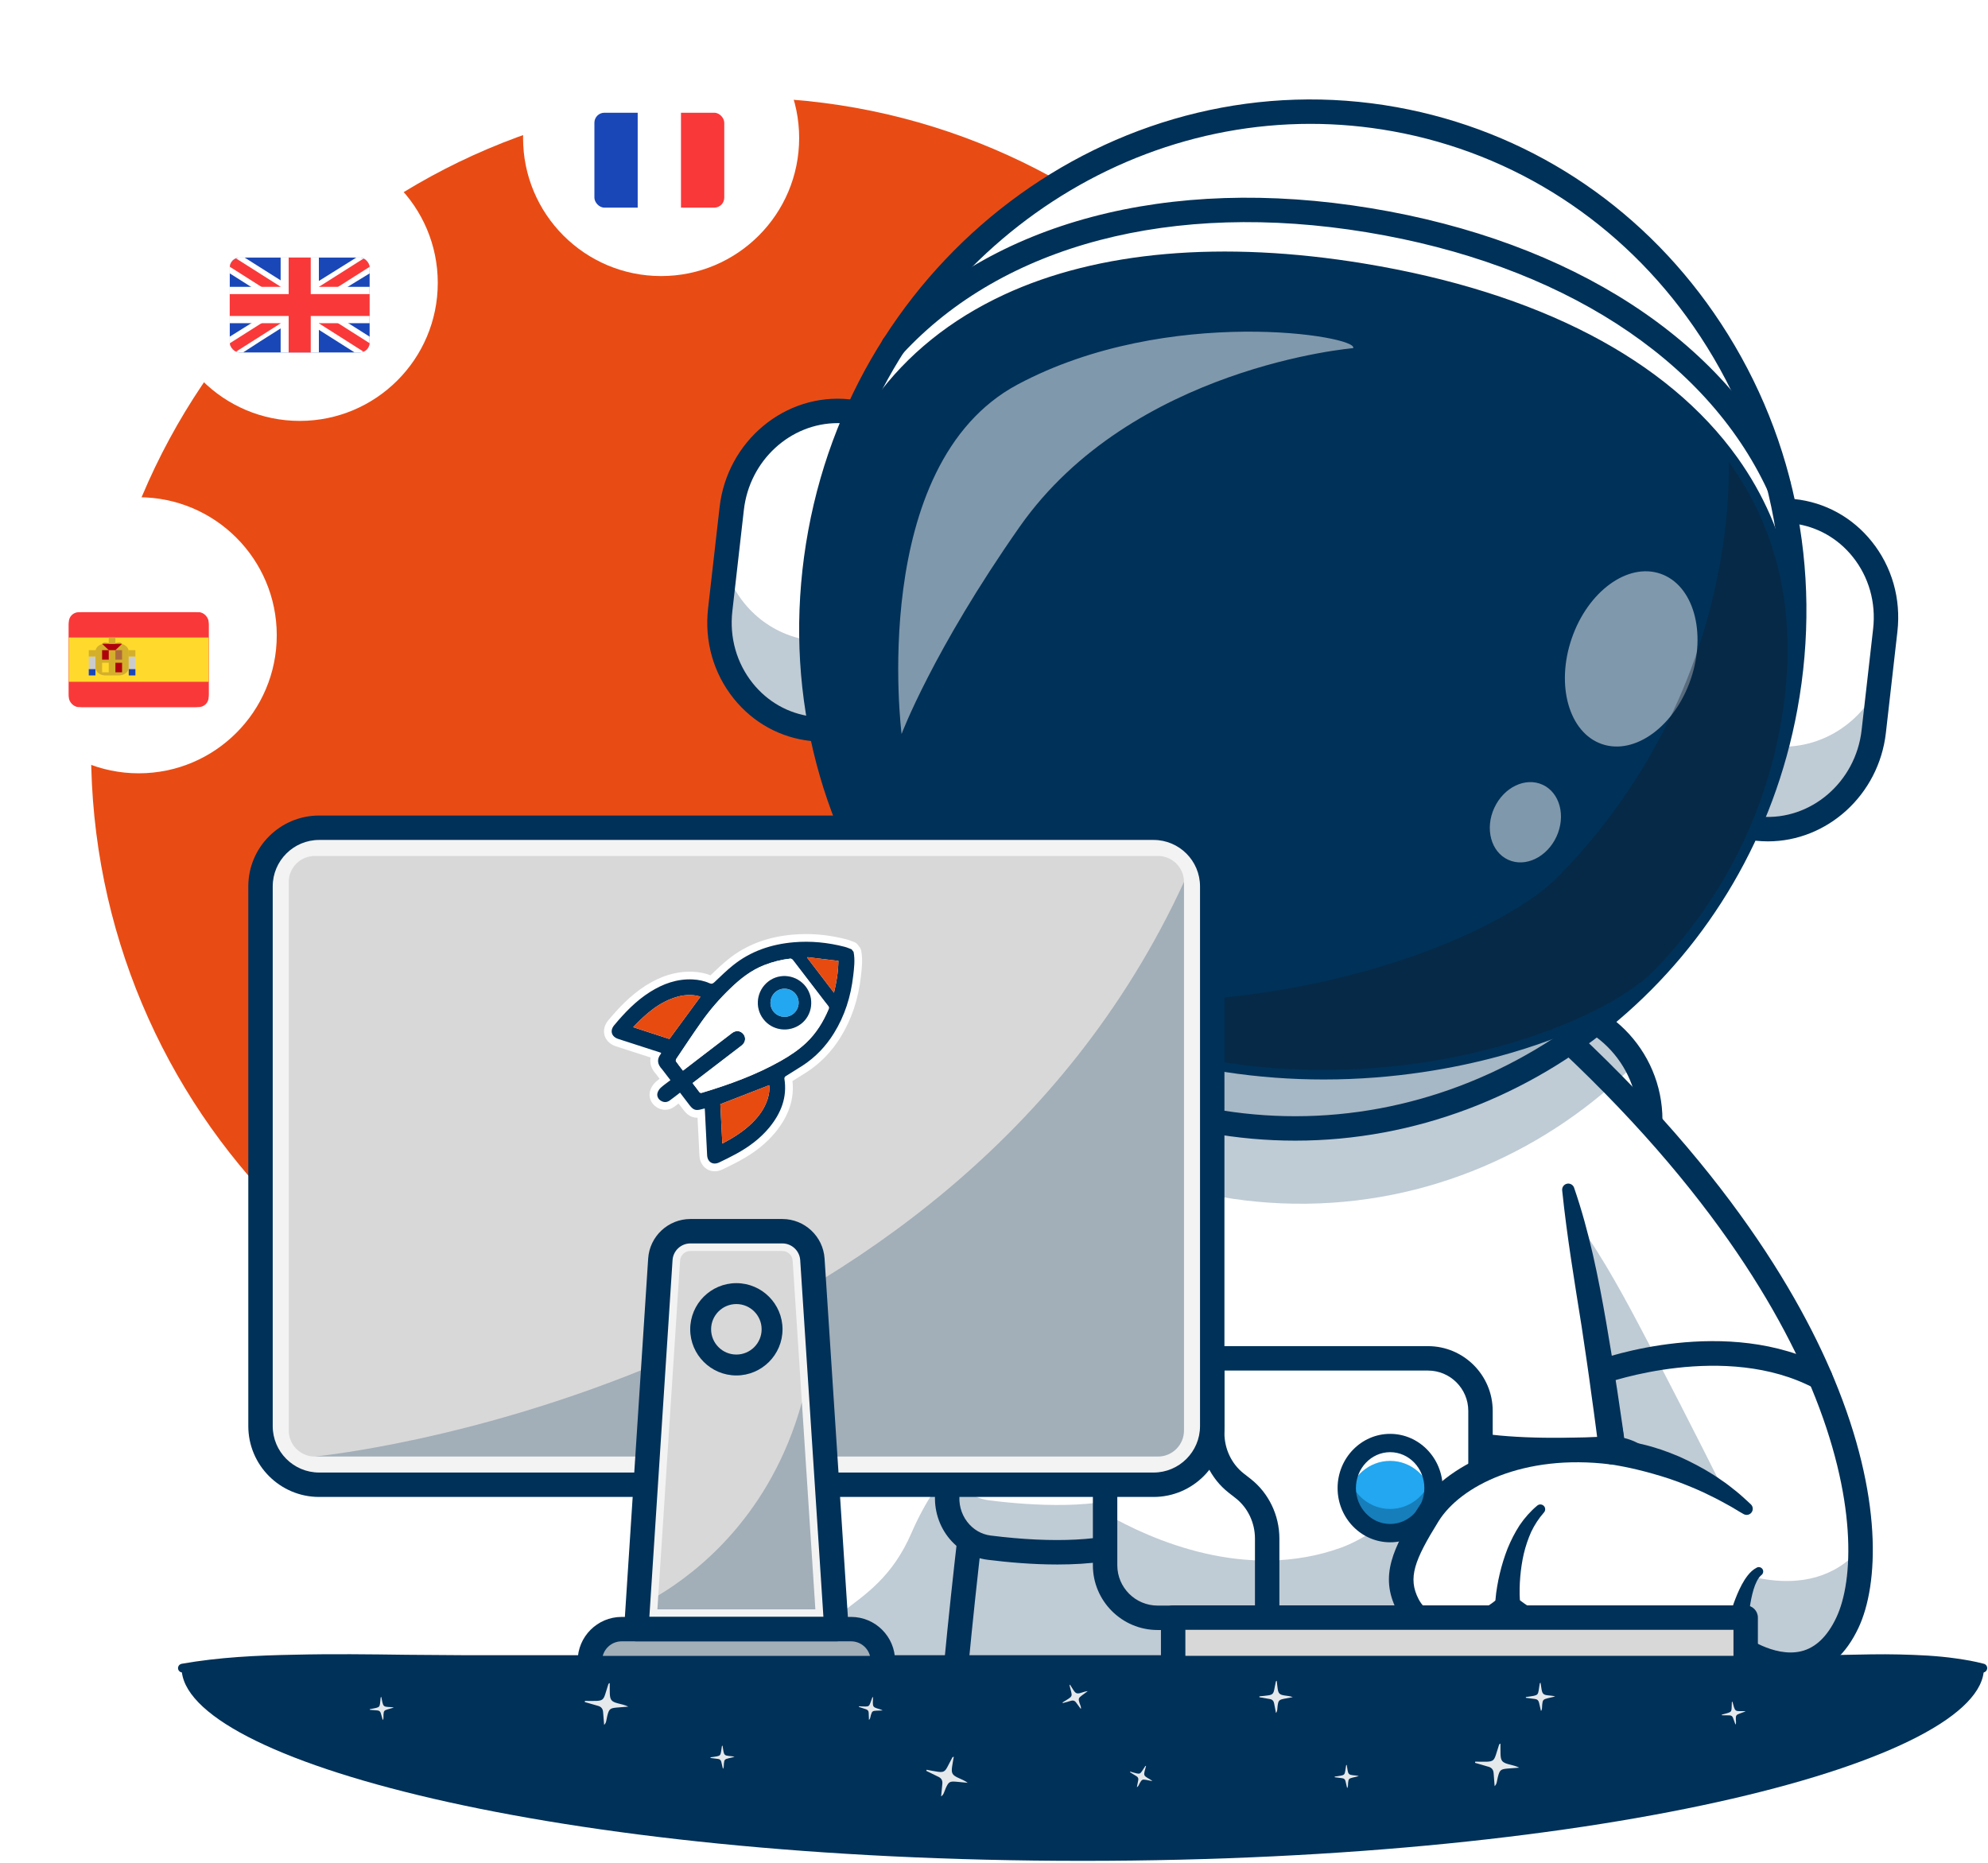 <svg width="398" height="373" viewBox="0 0 398 373" fill="none" xmlns="http://www.w3.org/2000/svg">
<path d="M278.309 150.158C278.309 222.294 220.088 280.771 148.269 280.771C76.45 280.771 18.229 222.294 18.229 150.158C18.229 78.022 76.45 19.545 148.269 19.545C220.088 19.545 278.309 78.022 278.309 150.158Z" fill="#E84C14"/>
<path d="M330.379 222.51V331.068C330.379 342.873 320.811 352.446 309.005 352.446H210.096C198.285 352.446 188.717 342.873 188.717 331.068V222.51C188.717 218.346 189.904 214.456 191.966 211.174C195.747 205.138 202.449 201.131 210.096 201.131H309.005C317.183 201.131 324.286 205.72 327.881 212.467C329.474 215.463 330.379 218.881 330.379 222.51Z" fill="white"/>
<path d="M307.265 354.888H211.831C197.736 354.888 186.27 343.422 186.27 329.327V224.245C186.27 210.151 197.736 198.684 211.831 198.684H307.265C321.359 198.684 332.826 210.151 332.826 224.245V329.327C332.826 343.422 321.359 354.888 307.265 354.888ZM211.831 203.573C200.432 203.573 191.159 212.847 191.159 224.245V329.327C191.159 340.726 200.432 349.999 211.831 349.999H307.265C318.663 349.999 327.937 340.726 327.937 329.327V224.245C327.937 212.847 318.663 203.573 307.265 203.573H211.831Z" fill="#003158"/>
<path d="M217.501 209.576C217.501 209.576 167.334 223.377 159.897 338.45H277.245L270.292 202.52L217.501 209.577V209.576Z" fill="white"/>
<g opacity="0.25">
<path d="M277.245 338.448H159.9C161.036 320.872 174.874 324.457 182.462 306.961C205.284 254.341 274.893 292.497 274.893 292.497L277.244 338.448H277.245Z" fill="#003158"/>
</g>
<path d="M279.818 340.893H157.291L157.459 338.291C161.339 278.243 177.045 245.924 189.537 229.385C203.35 211.099 216.307 207.367 216.853 207.217L217.176 207.151L272.597 199.742L279.817 340.891L279.818 340.893ZM162.514 336.003H274.673L267.986 205.292L218.025 211.971C216.666 212.415 205.223 216.535 193.11 232.769C181.337 248.55 166.563 279.224 162.515 336.003H162.514Z" fill="#003158"/>
<path d="M369.843 324.908C362.326 340.816 347.361 329.215 347.361 329.215C347.361 329.215 346.801 329.655 342.496 330.582C317.992 335.871 301.84 321.585 301.84 321.585C301.84 321.585 296.427 326.604 291.108 326.456C286.548 326.332 283.411 324.337 281.835 321.297C278.913 315.662 281.151 310.989 285.927 303.297C290.443 296.012 303.627 288.394 322.683 290.768V290.756C323.757 277.492 306.815 262.64 293.839 253.304C285.944 247.624 279.523 243.98 279.523 243.98L299.998 195.972C372.139 256.357 377.62 308.451 369.844 324.908H369.843Z" fill="white"/>
<g opacity="0.25">
<path d="M322.682 290.756C323.756 277.491 306.813 262.639 293.837 253.304C291.74 244.782 293.526 237.684 303.93 235.949C312.293 234.556 324.049 257.499 330.661 270.125C338.69 285.455 345.316 298.803 345.406 299.042C345.101 298.816 336.652 292.548 322.682 290.757V290.756Z" fill="#003158"/>
</g>
<g opacity="0.25">
<path d="M372.488 309.966C372.539 316.363 371.488 321.432 369.843 324.908C362.326 340.816 347.361 329.215 347.361 329.215C347.361 329.215 346.801 329.655 342.496 330.582C317.992 335.871 301.84 321.585 301.84 321.585C301.84 321.585 296.427 326.604 291.109 326.456C286.548 326.332 283.412 324.337 281.835 321.297C279.75 317.278 280.293 313.752 282.501 309.265C283.965 310.011 285.734 310.447 287.786 310.503C293.104 310.65 298.517 305.626 298.517 305.626C298.517 305.626 314.669 319.913 339.173 314.629C343.48 313.696 344.033 313.262 344.033 313.262C344.033 313.262 361.818 322.519 372.488 309.967V309.966Z" fill="#003158"/>
</g>
<path d="M358.492 335.741C353.536 335.741 349.075 333.287 347.031 331.963C346.181 332.228 344.92 332.561 343.012 332.972C321.824 337.544 306.711 328.284 301.863 324.716C299.626 326.393 295.396 329.047 291.043 328.901C285.799 328.758 281.757 326.457 279.664 322.424C276.071 315.492 278.986 309.839 283.845 302.006C288.743 294.119 302.07 286.665 320.204 288.06C318.455 272.223 289.812 252.629 278.316 246.108C277.142 245.441 276.73 243.95 277.396 242.776C278.062 241.602 279.554 241.19 280.728 241.856C282.616 242.927 326.966 268.339 325.121 290.966L324.914 293.507L322.383 293.192C304.964 291.027 292.351 297.579 288.002 304.583C283.147 312.409 281.813 315.942 284.006 320.172C285.262 322.592 287.742 323.921 291.18 324.014C294.705 324.113 298.87 320.996 300.182 319.789L301.806 318.295L303.461 319.753C303.611 319.884 319.057 333.138 341.985 328.194C344.69 327.61 345.742 327.254 346.063 327.131L347.356 326.119L348.861 327.285C348.917 327.329 355.04 331.96 360.61 330.61C363.487 329.914 365.85 327.645 367.636 323.863C371.105 316.521 371.877 300.063 362.635 277.851C354.985 259.466 337.637 230.662 298.431 197.844C297.395 196.977 297.259 195.436 298.125 194.401C298.992 193.365 300.533 193.228 301.567 194.095C341.531 227.546 359.289 257.083 367.148 275.973C376.995 299.638 376.139 317.307 372.055 325.951C369.6 331.147 366.126 334.315 361.728 335.367C360.64 335.628 359.555 335.74 358.495 335.74L358.492 335.741Z" fill="#003158"/>
<path d="M205.154 238.072C195.355 281.495 190.195 347.296 190.195 347.296H328.9C328.9 347.296 323.742 281.497 313.941 238.072C313.941 238.072 290.608 192.275 259.547 192.275C228.486 192.275 205.153 238.072 205.153 238.072H205.154Z" fill="white"/>
<g opacity="0.25">
<path d="M328.897 347.293H190.195C190.195 347.293 191.654 328.694 194.491 304.744H324.602C327.439 328.694 328.897 347.293 328.897 347.293Z" fill="#003158"/>
</g>
<path d="M207.538 238.61C205.561 247.519 203.907 256.522 202.406 265.556C200.931 274.596 199.643 283.674 198.444 292.766C197.265 301.862 196.207 310.975 195.233 320.099C194.268 329.219 193.377 338.368 192.631 347.486L190.194 344.851H328.899L326.462 347.486L325.082 333.807L323.618 320.124C322.649 311.002 321.538 301.896 320.407 292.796C319.817 288.251 319.249 283.701 318.6 279.165C318.002 274.621 317.316 270.092 316.64 265.562C315.2 256.514 313.701 247.508 312.749 238.34V238.33C312.678 237.654 313.168 237.05 313.845 236.979C314.425 236.919 314.953 237.272 315.134 237.802C318.163 246.585 319.987 255.668 321.562 264.756C323.139 273.848 324.506 282.968 325.741 292.103C326.973 301.238 327.985 310.396 328.966 319.556C329.465 324.135 329.873 328.722 330.271 333.312C330.674 337.903 331.048 342.485 331.338 347.103L331.504 349.738H187.545L187.761 347.103C188.515 337.897 189.406 328.745 190.374 319.581C191.352 310.423 192.414 301.273 193.598 292.134C194.801 282.997 196.097 273.87 197.584 264.764C199.097 255.661 200.766 246.575 202.77 237.533C203.062 236.215 204.368 235.384 205.686 235.676C207.003 235.968 207.835 237.274 207.543 238.591L207.539 238.609L207.538 238.61Z" fill="#003158"/>
<path d="M228.487 308.181C220.034 311.733 206.956 310.991 198.038 309.87C192.689 309.199 188.936 304.072 189.722 298.538C190.441 293.487 194.722 289.814 199.633 290.054C207.974 290.46 220.485 290.65 228.408 288.825" fill="white"/>
<g opacity="0.25">
<path d="M228.49 308.179C220.039 311.732 206.952 310.994 198.038 309.869C192.693 309.201 188.937 304.073 189.723 298.534C189.891 297.359 190.249 296.253 190.775 295.257C192.198 297.993 194.835 299.993 198.038 300.397C206.941 301.516 220.002 302.261 228.453 298.721L228.49 308.178V308.179Z" fill="#003158"/>
</g>
<path d="M211.68 313.239C206.778 313.239 201.905 312.819 197.734 312.295C194.564 311.896 191.729 310.252 189.754 307.666C187.72 305.001 186.827 301.549 187.305 298.193C188.206 291.859 193.534 287.319 199.754 287.612C212.013 288.209 221.994 287.793 227.861 286.442C229.067 286.165 232.065 286.118 233.86 291.676C235.873 297.914 235.455 307.903 229.436 310.434C224.443 312.533 218.037 313.239 211.681 313.239H211.68ZM199.18 292.486C195.664 292.486 192.673 295.18 192.146 298.882C191.847 300.979 192.378 303.045 193.64 304.698C194.814 306.235 196.484 307.21 198.345 307.445C211.047 309.04 221.417 308.502 227.541 305.927C228.699 305.44 229.556 303.752 229.893 301.296C230.509 296.825 229.246 292.524 228.387 291.332C220.319 293.056 208.289 292.92 199.517 292.494C199.405 292.489 199.292 292.485 199.18 292.485V292.486Z" fill="#003158"/>
<path d="M293.134 308.181C301.586 311.733 314.665 310.991 323.583 309.87C328.932 309.199 332.685 304.072 331.898 298.538C331.18 293.487 326.898 289.814 321.987 290.054C313.647 290.46 301.135 290.65 293.213 288.825" fill="white"/>
<g opacity="0.35">
<path d="M323.583 309.869C314.662 310.993 301.583 311.732 293.132 308.179L293.169 298.741C301.62 302.281 314.674 301.536 323.583 300.418C326.788 300.013 329.43 298.002 330.853 295.264C331.367 296.254 331.731 297.358 331.899 298.535C332.684 304.074 328.928 309.201 323.583 309.87V309.869Z" fill="#003158"/>
</g>
<path d="M309.94 313.239C303.585 313.239 297.18 312.533 292.185 310.434C286.166 307.903 285.748 297.913 287.762 291.676C289.556 286.119 292.554 286.165 293.76 286.442C299.626 287.792 309.605 288.208 321.868 287.612C328.082 287.314 333.416 291.86 334.317 298.193C334.794 301.549 333.902 305.001 331.867 307.665C329.892 310.252 327.058 311.896 323.887 312.295C319.716 312.819 314.843 313.239 309.941 313.239H309.94ZM294.079 305.927C300.203 308.502 310.572 309.04 323.275 307.445C325.135 307.211 326.805 306.236 327.979 304.699C329.242 303.045 329.773 300.98 329.474 298.882C328.931 295.063 325.754 292.316 322.104 292.495C313.333 292.923 301.302 293.057 293.234 291.333C292.374 292.525 291.111 296.824 291.727 301.297C292.064 303.753 292.921 305.442 294.079 305.928V305.927Z" fill="#003158"/>
<path d="M296.398 282.427V313.449C296.398 319.206 291.863 323.915 286.327 323.915H231.318C225.775 323.915 221.246 319.205 221.246 313.449V282.427C221.246 276.676 225.775 271.967 231.318 271.967H286.327C290.75 271.967 294.536 274.974 295.879 279.118C296.213 280.159 296.398 281.271 296.398 282.427Z" fill="white"/>
<g opacity="0.25">
<path d="M296.398 282.427V313.448C296.398 319.206 291.863 323.915 286.327 323.915H231.318C225.775 323.915 221.246 319.205 221.246 313.448V303.007C230.737 308.462 249.539 316.655 268.409 309.896C277.628 306.59 288.198 295.266 288.198 295.266C288.198 295.266 288.605 307.149 290.302 306.961C295.023 306.439 294.987 282.396 295.879 279.118C296.213 280.158 296.398 281.27 296.398 282.427Z" fill="#003158"/>
</g>
<path d="M285.883 326.356H231.755C224.61 326.356 218.797 320.543 218.797 313.398V282.481C218.797 275.336 224.61 269.522 231.755 269.522H285.883C293.028 269.522 298.841 275.336 298.841 282.481V313.398C298.841 320.543 293.028 326.356 285.883 326.356ZM231.755 274.411C227.306 274.411 223.686 278.031 223.686 282.479V313.397C223.686 317.847 227.306 321.466 231.755 321.466H285.883C290.332 321.466 293.952 317.846 293.952 313.397V282.479C293.952 278.029 290.332 274.411 285.883 274.411H231.755Z" fill="#003158"/>
<path d="M278.308 306.96C283.106 306.96 286.995 302.921 286.995 297.939C286.995 292.957 283.106 288.918 278.308 288.918C273.51 288.918 269.621 292.957 269.621 297.939C269.621 302.921 273.51 306.96 278.308 306.96Z" fill="#22A7F0"/>
<path d="M286.996 297.942C286.996 298.556 286.939 299.154 286.825 299.733C286.023 295.601 282.511 292.493 278.306 292.493C274.1 292.493 270.588 295.601 269.792 299.733C269.678 299.154 269.621 298.556 269.621 297.942C269.621 292.96 273.508 288.917 278.306 288.917C283.104 288.917 286.995 292.96 286.995 297.942H286.996Z" fill="white"/>
<g opacity="0.35">
<path d="M286.993 297.937C286.993 302.923 283.102 306.958 278.306 306.958C273.511 306.958 269.619 302.923 269.619 297.937C269.619 297.102 269.731 296.286 269.935 295.522C270.956 299.326 274.322 302.121 278.306 302.121C282.29 302.121 285.657 299.326 286.677 295.522C286.882 296.286 286.993 297.102 286.993 297.937Z" fill="#003158"/>
</g>
<path d="M278.308 308.794C272.507 308.794 267.788 303.925 267.788 297.939C267.788 291.953 272.507 287.084 278.308 287.084C284.109 287.084 288.828 291.953 288.828 297.939C288.828 303.925 284.109 308.794 278.308 308.794ZM278.308 290.751C274.529 290.751 271.455 293.977 271.455 297.939C271.455 301.902 274.529 305.128 278.308 305.128C282.087 305.128 285.161 301.902 285.161 297.939C285.161 293.977 282.087 290.751 278.308 290.751Z" fill="#003158"/>
<path d="M253.69 326.356C252.341 326.356 251.245 325.262 251.245 323.912V308.034C251.245 304.871 249.801 301.854 247.383 299.963L245.985 298.871C242.391 296.061 240.244 291.603 240.244 286.949V271.967C240.244 270.618 241.338 269.522 242.689 269.522C244.039 269.522 245.133 270.617 245.133 271.967V286.949C245.133 290.112 246.578 293.129 248.996 295.02L250.393 296.112C253.988 298.922 256.134 303.38 256.134 308.034V323.912C256.134 325.261 255.04 326.356 253.69 326.356Z" fill="#003158"/>
<g opacity="0.25">
<path d="M327.882 212.467C310.13 230.456 285.761 241.397 259.059 241.001C232.707 240.611 209.027 229.252 191.967 211.173C195.748 205.137 202.45 201.13 210.096 201.13H309.006C317.184 201.13 324.287 205.718 327.882 212.466V212.467Z" fill="#003158"/>
</g>
<path d="M351.789 165.9C350.69 165.785 349.904 164.767 350.033 163.627L356.792 104.208C356.922 103.068 357.918 102.239 359.018 102.354C370.547 103.572 378.791 114.248 377.431 126.199L375.126 146.461C373.767 158.413 363.318 167.116 351.789 165.899V165.9Z" fill="white"/>
<path d="M353.932 166.451C353.207 166.451 352.478 166.413 351.743 166.335C351.109 166.268 350.536 165.954 350.131 165.451C349.709 164.925 349.52 164.259 349.597 163.576L356.356 104.156C356.513 102.78 357.733 101.775 359.063 101.916C364.612 102.501 369.615 105.253 373.155 109.664C376.882 114.308 378.556 120.198 377.868 126.247L375.563 146.509C374.264 157.92 364.792 166.448 353.932 166.449V166.451ZM358.812 102.782C358.019 102.782 357.324 103.413 357.228 104.255L350.469 163.675C350.418 164.123 350.541 164.558 350.816 164.9C351.072 165.219 351.434 165.419 351.834 165.461C363.106 166.647 373.358 158.104 374.688 146.41L376.993 126.148C377.655 120.332 376.048 114.674 372.468 110.213C369.077 105.987 364.283 103.35 358.969 102.789C358.916 102.784 358.863 102.78 358.811 102.78L358.812 102.782Z" fill="#003158"/>
<g opacity="0.25">
<path d="M376.207 136.96L375.128 146.463C373.767 158.411 363.32 167.116 351.787 165.904C350.688 165.789 349.903 164.765 350.031 163.627L351.824 147.83C352.051 148.583 352.689 149.154 353.495 149.245L354.855 149.385C363.966 150.348 372.406 145.113 376.207 136.961V136.96Z" fill="#003158"/>
</g>
<path d="M353.931 168.456C353.138 168.456 352.339 168.414 351.533 168.329C350.362 168.206 349.31 167.628 348.567 166.705C347.808 165.76 347.467 164.568 347.605 163.349L354.364 103.93C354.645 101.464 356.843 99.664 359.275 99.923C365.358 100.565 370.844 103.578 374.719 108.409C378.783 113.474 380.61 119.89 379.861 126.475L377.556 146.738C376.142 159.167 365.797 168.457 353.933 168.457L353.931 168.456ZM352.507 163.511C362.495 164.309 371.51 156.628 372.697 146.185L375.002 125.923C375.602 120.643 374.148 115.51 370.904 111.469C367.941 107.776 363.79 105.43 359.18 104.835L352.506 163.512L352.507 163.511Z" fill="#003158"/>
<path d="M169.83 82.385C170.929 82.501 171.715 83.519 171.585 84.659L164.826 144.078C164.697 145.218 163.701 146.047 162.601 145.931C151.072 144.714 142.828 134.038 144.188 122.086L146.493 101.825C147.852 89.873 158.301 81.169 169.83 82.387V82.385Z" fill="white"/>
<path d="M162.807 146.38C162.724 146.38 162.641 146.377 162.556 146.368C157.007 145.783 152.003 143.031 148.463 138.62C144.736 133.976 143.063 128.086 143.751 122.037L146.055 101.774C147.439 89.601 158.131 80.708 169.874 81.948C170.509 82.016 171.081 82.329 171.486 82.833C171.909 83.359 172.098 84.025 172.021 84.708L165.262 144.127C165.114 145.417 164.039 146.38 162.806 146.38H162.807ZM167.687 82.711C157.266 82.711 148.177 90.908 146.929 101.873L144.625 122.136C143.964 127.95 145.571 133.61 149.149 138.07C152.54 142.297 157.335 144.933 162.648 145.494C163.518 145.583 164.288 144.927 164.391 144.028L171.15 84.609C171.201 84.161 171.078 83.725 170.803 83.384C170.547 83.064 170.185 82.865 169.785 82.823C169.082 82.749 168.382 82.713 167.689 82.713L167.687 82.711Z" fill="#003158"/>
<g opacity="0.25">
<path d="M166.706 127.594L164.828 144.078C164.7 145.217 163.699 146.046 162.6 145.931C156.549 145.29 151.397 142.046 148.067 137.374C145.062 133.155 143.544 127.765 144.188 122.09L145.159 113.552C147.58 121.388 154.278 127.376 162.732 128.27L164.823 128.491C165.588 128.57 166.286 128.201 166.706 127.595V127.594Z" fill="#003158"/>
</g>
<path d="M162.807 148.386C162.654 148.386 162.499 148.379 162.345 148.362C156.261 147.72 150.775 144.705 146.9 139.875C142.836 134.81 141.01 128.394 141.759 121.81L144.063 101.548C145.571 88.287 157.238 78.594 170.086 79.956C171.256 80.079 172.31 80.657 173.051 81.58C173.81 82.525 174.152 83.717 174.013 84.936L167.254 144.355C166.991 146.664 165.044 148.388 162.805 148.388L162.807 148.386ZM167.687 84.717C158.271 84.717 150.053 92.154 148.922 102.1L146.618 122.362C146.018 127.642 147.472 132.774 150.714 136.816C153.678 140.51 157.828 142.855 162.44 143.451L169.114 84.775C168.638 84.736 168.16 84.717 167.688 84.717H167.687Z" fill="#003158"/>
<path d="M356.677 145.281C368.807 90.296 335.72 36.254 282.775 24.575C229.83 12.895 177.077 48.001 164.948 102.986C152.818 157.971 185.906 212.012 238.85 223.692C291.795 235.371 344.548 200.265 356.677 145.281Z" fill="white"/>
<path d="M259.304 226.371C253.695 226.371 248.023 225.874 242.328 224.844C217.091 220.283 195.023 205.959 180.189 184.513C164.536 161.884 158.709 134.214 163.781 106.598C173.979 51.072 225.806 13.771 279.315 23.44C304.551 28.002 326.619 42.326 341.454 63.773C357.107 86.403 362.935 114.072 357.862 141.688C348.749 191.303 306.394 226.373 259.306 226.373L259.304 226.371ZM262.337 22.792C215.662 22.792 173.68 57.562 164.645 106.757C159.617 134.141 165.392 161.578 180.911 184.012C195.614 205.266 217.48 219.46 242.484 223.98C295.513 233.567 346.887 196.58 356.998 141.528C362.027 114.144 356.252 86.707 340.732 64.272C326.03 43.019 304.164 28.825 279.159 24.305C273.517 23.286 267.894 22.792 262.337 22.792Z" fill="#003158"/>
<g opacity="0.35">
<path d="M359.053 127.561C358.836 132.206 358.297 136.895 357.431 141.609C347.253 196.984 295.757 234.056 242.403 224.416C189.05 214.763 154.043 162.054 164.208 106.677C164.5 105.084 164.827 103.498 165.189 101.941C162.738 151.929 196.188 196.805 245.005 205.631C296.825 214.995 346.883 180.297 359.051 127.561H359.053Z" fill="#003158"/>
</g>
<path d="M259.304 228.378C253.579 228.378 247.784 227.87 241.97 226.819C216.207 222.162 193.679 207.542 178.539 185.655C162.582 162.584 156.64 134.38 161.809 106.237C172.205 49.627 225.078 11.6 279.671 21.469C305.436 26.126 327.962 40.746 343.103 62.633C359.061 85.703 365.002 113.908 359.834 142.051C350.544 192.632 307.342 228.378 259.304 228.378ZM262.337 24.798C216.609 24.798 175.475 58.886 166.617 107.12C161.684 133.975 167.347 160.879 182.56 182.872C196.957 203.684 218.365 217.582 242.84 222.007C248.36 223.005 253.868 223.487 259.306 223.488C305.033 223.491 346.167 189.399 355.027 141.167C359.959 114.311 354.297 87.407 339.083 65.414C324.687 44.603 303.279 30.704 278.802 26.278C273.282 25.281 267.773 24.798 262.337 24.798Z" fill="#003158"/>
<path d="M356.648 144.128C353.33 163.798 344.096 181.048 331.024 194.425C321.224 204.453 285.445 218.94 245.33 212.719C208.136 206.951 177.812 180.843 171.833 168.216C163.856 151.374 160.783 132.099 164.101 112.427C172.881 60.372 219.622 45.888 272.795 54.642C325.968 63.397 365.429 92.071 356.65 144.126L356.648 144.128Z" fill="#003158"/>
<path d="M265.012 216.132C258.728 216.132 252.031 215.687 245.038 214.601C223.79 211.306 206.536 201.915 195.804 194.615C183.638 186.341 173.552 176.298 170.111 169.032C161.675 151.217 158.946 131.535 162.223 112.112C166.482 86.856 179.528 68.989 200.996 59.008C219.817 50.257 244.751 48.098 273.102 52.766C307.929 58.5 333.771 71.938 347.836 91.627C358.355 106.353 361.951 124.124 358.524 144.445C355.248 163.865 346.209 181.609 332.384 195.756C326.638 201.637 314.245 207.671 300.04 211.504C291.38 213.841 279.255 216.132 265.012 216.132ZM245.153 54.168C228.874 54.168 214.449 56.953 202.603 62.46C182.34 71.882 170.017 88.8 165.978 112.746C162.833 131.395 165.452 150.296 173.554 167.403C179.308 179.554 209.131 205.179 245.623 210.838C286.055 217.107 320.84 202.122 329.663 193.093C342.943 179.503 351.625 162.461 354.772 143.81C358.024 124.525 354.65 107.712 344.741 93.84C331.277 74.992 306.292 62.087 272.486 56.522C262.928 54.95 253.782 54.166 245.154 54.166L245.153 54.168Z" fill="#003158"/>
<g opacity="0.5">
<path d="M338.483 136.015C341.717 126.595 339.006 117.128 332.426 114.869C325.847 112.61 317.892 118.415 314.658 127.834C311.424 137.254 314.135 146.721 320.714 148.98C327.293 151.239 335.249 145.434 338.483 136.015Z" fill="white"/>
</g>
<g opacity="0.5">
<path d="M311.615 167.495C313.522 163.348 312.279 158.703 308.838 157.121C305.397 155.538 301.061 157.617 299.154 161.763C297.246 165.91 298.49 170.555 301.931 172.137C305.372 173.72 309.707 171.641 311.615 167.495Z" fill="white"/>
</g>
<g opacity="0.35">
<path d="M346.114 92.484C355.918 106.074 360.172 123.218 356.648 144.125C353.33 163.8 344.092 181.047 331.027 194.426C321.225 204.454 285.443 218.938 245.328 212.723C231.164 210.531 218.002 205.384 206.794 199.15C256.279 205.701 299.893 187.872 312.046 175.433C328.64 158.455 340.358 136.56 344.564 111.598C345.694 104.928 346.185 98.556 346.114 92.482V92.484Z" fill="#111A28"/>
</g>
<path d="M356.059 99.557C355.355 99.557 354.658 99.252 354.177 98.665C354.165 98.651 354.144 98.623 354.132 98.609L353.96 98.388L353.842 98.134C341.519 71.689 312.28 52.87 273.621 46.504C234.743 40.105 200.855 48.99 180.65 70.879L180.498 71.03C179.507 71.931 177.97 71.873 177.057 70.891C176.163 69.929 176.185 68.443 177.103 67.515C198.447 44.429 233.909 35.012 274.416 41.681C314.668 48.308 345.222 68.114 358.25 96.021C358.75 97.03 358.503 98.288 357.59 99.018C357.138 99.379 356.596 99.557 356.059 99.557Z" fill="#003158"/>
<g opacity="0.5">
<path d="M180.499 146.955C180.499 146.955 173.623 93.046 203.746 76.973C233.869 60.9 272.227 67.3 270.899 69.706C270.899 69.706 226.618 73.383 204.119 105.495C186.769 130.257 180.499 146.955 180.499 146.955Z" fill="white"/>
</g>
<path d="M397.182 333.979C397.182 352.279 322.907 372.573 216.775 372.573C110.643 372.573 36.361 352.279 36.361 333.979H397.182Z" fill="#003158"/>
<path d="M36.361 333.12C43.878 331.795 51.396 331.443 58.913 331.304C66.429 331.12 73.947 331.217 81.464 331.318L92.739 331.399L104.014 331.404H352.079L363.354 331.401C367.112 331.404 370.871 331.285 374.629 331.231C378.388 331.176 382.146 331.262 385.904 331.478C387.784 331.601 389.663 331.771 391.543 332.041C393.422 332.305 395.301 332.617 397.181 333.121C397.655 333.248 397.936 333.736 397.809 334.21C397.724 334.528 397.476 334.759 397.181 334.839C395.301 335.343 393.422 335.655 391.543 335.919C389.664 336.189 387.784 336.359 385.904 336.482C382.146 336.698 378.388 336.785 374.629 336.729C370.871 336.674 367.112 336.556 363.354 336.559L352.079 336.556H104.014L92.739 336.561L81.464 336.642C73.947 336.743 66.429 336.84 58.913 336.656C51.396 336.515 43.878 336.164 36.361 334.84C35.886 334.756 35.57 334.304 35.654 333.83C35.719 333.459 36.012 333.185 36.361 333.123V333.12Z" fill="#003158"/>
<path d="M322.684 290.766C303.624 288.397 290.444 296.014 285.924 303.294C281.15 310.989 278.913 315.664 281.834 321.298C283.41 324.334 286.549 326.333 291.111 326.458C296.427 326.604 301.839 321.584 301.839 321.584C301.839 321.584 317.992 335.871 342.499 330.582C346.801 329.653 347.361 329.216 347.361 329.216L349.763 318.083C349.763 318.083 353.102 303.661 341.543 296.768C331.864 290.995 322.685 290.766 322.685 290.766H322.684Z" fill="white"/>
<path d="M331.565 334.213C316.425 334.213 305.787 327.603 301.863 324.715C299.627 326.392 295.396 329.046 291.044 328.9C285.799 328.757 281.758 326.456 279.665 322.423C276.071 315.491 278.987 309.838 283.846 302.005C288.992 293.719 303.435 285.91 322.986 288.34C324.325 288.506 325.277 289.727 325.109 291.068C324.942 292.408 323.73 293.357 322.382 293.192C304.962 291.027 292.349 297.579 288 304.583C283.145 312.409 281.811 315.942 284.005 320.173C285.26 322.592 287.74 323.921 291.179 324.015C294.703 324.114 298.868 320.996 300.18 319.789L301.804 318.295L303.459 319.754C303.609 319.884 319.055 333.138 341.983 328.194C344.984 327.547 345.95 327.179 346.142 327.099C347.18 326.497 348.527 326.74 349.287 327.711C350.118 328.773 349.932 330.31 348.868 331.142C348.544 331.396 347.868 331.925 343.015 332.972C338.969 333.845 335.141 334.215 331.566 334.215L331.565 334.213ZM345.856 327.289C345.856 327.289 345.856 327.289 345.855 327.291C345.855 327.291 345.855 327.291 345.856 327.289Z" fill="#003158"/>
<path d="M322.815 288.326C323.239 288.338 323.545 288.349 323.893 288.376C324.233 288.401 324.564 288.434 324.893 288.47C325.555 288.545 326.202 288.646 326.85 288.758C328.138 288.996 329.413 289.289 330.662 289.651C331.913 290.007 333.145 290.425 334.353 290.893C334.953 291.137 335.559 291.368 336.154 291.623L337.913 292.442C340.234 293.579 342.489 294.843 344.587 296.329C345.66 297.033 346.659 297.845 347.659 298.64C348.649 299.45 349.584 300.324 350.515 301.187C351.011 301.647 351.04 302.421 350.58 302.917C350.19 303.338 349.573 303.423 349.092 303.157L349.003 303.108C347.928 302.515 346.924 301.84 345.853 301.27C344.779 300.708 343.744 300.095 342.652 299.589C340.517 298.49 338.298 297.586 336.079 296.736C333.853 295.9 331.577 295.228 329.3 294.626C328.163 294.317 327.015 294.067 325.874 293.814C325.303 293.709 324.732 293.572 324.166 293.483C323.881 293.428 323.599 293.375 323.323 293.333L322.55 293.205L322.343 293.171C321.013 292.95 320.115 291.692 320.336 290.363C320.539 289.144 321.613 288.288 322.815 288.324V288.326Z" fill="#003158"/>
<path d="M299.393 320.303C299.47 319.314 299.59 318.498 299.738 317.617C299.882 316.753 300.057 315.899 300.26 315.05C300.663 313.354 301.179 311.683 301.815 310.055C302.475 308.432 303.274 306.859 304.23 305.379C305.223 303.913 306.408 302.575 307.765 301.442C308.174 301.1 308.782 301.155 309.123 301.563C309.433 301.934 309.418 302.467 309.108 302.819L309.071 302.861C308.053 304.019 307.216 305.31 306.55 306.699C305.917 308.109 305.428 309.582 305.063 311.093C304.719 312.614 304.487 314.162 304.355 315.719C304.287 316.497 304.247 317.277 304.235 318.054C304.219 318.813 304.23 319.644 304.281 320.303C304.386 321.654 303.376 322.833 302.027 322.937C300.676 323.042 299.497 322.032 299.393 320.683C299.383 320.56 299.384 320.423 299.393 320.303Z" fill="#003158"/>
<path d="M344.925 328.989C345.198 327.592 345.51 326.308 345.864 324.985C346.217 323.674 346.613 322.371 347.07 321.078C347.532 319.788 348.053 318.506 348.72 317.254C349.058 316.63 349.438 316.013 349.903 315.422C350.372 314.84 350.932 314.257 351.717 313.859C352.153 313.639 352.683 313.813 352.903 314.247C353.092 314.62 352.99 315.066 352.682 315.322L352.602 315.388C351.909 315.967 351.411 317.114 351.063 318.252C350.714 319.413 350.478 320.644 350.297 321.888C350.119 323.135 349.996 324.399 349.914 325.667C349.832 326.924 349.783 328.233 349.79 329.439C349.799 330.796 348.708 331.904 347.351 331.913C345.994 331.923 344.887 330.83 344.877 329.474C344.877 329.311 344.893 329.138 344.923 328.985L344.925 328.989Z" fill="#003158"/>
<path d="M349.486 323.871H234.867V333.978H349.486V323.871Z" fill="#D8D8D8"/>
<path d="M349.486 336.422H234.868C233.518 336.422 232.423 335.328 232.423 333.978V323.87C232.423 322.521 233.517 321.426 234.868 321.426H349.486C350.835 321.426 351.931 322.52 351.931 323.87V333.978C351.931 335.327 350.837 336.422 349.486 336.422ZM237.312 331.533H347.043V326.314H237.312V331.533Z" fill="#003158"/>
<path d="M230.954 165.729H63.892C57.411 165.729 52.156 170.983 52.156 177.464V285.535C52.156 292.016 57.411 297.271 63.892 297.271H230.954C237.436 297.271 242.69 292.016 242.69 285.535V177.464C242.69 170.983 237.436 165.729 230.954 165.729Z" fill="#D8D8D8"/>
<g opacity="0.7">
<path d="M230.954 165.729H63.892C57.411 165.729 52.156 170.983 52.156 177.464V285.535C52.156 292.016 57.411 297.271 63.892 297.271H230.954C237.436 297.271 242.69 292.016 242.69 285.535V177.464C242.69 170.983 237.436 165.729 230.954 165.729Z" fill="white"/>
</g>
<path d="M237.035 176.582V286.416C237.035 289.288 234.701 291.622 231.836 291.622H63.008C60.143 291.622 57.809 289.288 57.809 286.416V176.582C57.809 173.711 60.143 171.383 63.008 171.383H231.836C234.701 171.383 237.035 173.711 237.035 176.582Z" fill="#D8D8D8"/>
<g opacity="0.25">
<path d="M237.035 176.582V286.417C237.035 289.288 234.7 291.622 231.836 291.622H63.007C63.007 291.622 189.62 279.636 237.035 176.582Z" fill="#003158"/>
</g>
<path d="M230.952 299.715H63.892C56.071 299.715 49.711 293.353 49.711 285.534V177.464C49.711 169.645 56.073 163.283 63.892 163.283H230.952C238.772 163.283 245.133 169.645 245.133 177.464V285.534C245.133 293.353 238.771 299.715 230.952 299.715ZM63.892 168.173C58.767 168.173 54.599 172.341 54.599 177.465V285.535C54.599 290.659 58.767 294.828 63.892 294.828H230.952C236.076 294.828 240.245 290.659 240.245 285.535V177.465C240.245 172.341 236.076 168.173 230.952 168.173H63.892Z" fill="#003158"/>
<path d="M124.452 326.181H170.391C173.899 326.181 176.747 329.029 176.747 332.538C176.747 333.334 176.101 333.978 175.307 333.978H119.536C118.741 333.978 118.096 333.332 118.096 332.538C118.096 329.029 120.944 326.181 124.452 326.181Z" fill="#D8D8D8"/>
<g opacity="0.25">
<path d="M124.453 326.181H170.392C173.9 326.181 176.748 329.029 176.748 332.538C176.748 333.334 176.102 333.978 175.308 333.978H119.537C118.741 333.978 118.097 333.332 118.097 332.538C118.097 329.029 120.945 326.181 124.453 326.181Z" fill="#003158"/>
</g>
<path d="M162.641 252.146C162.437 248.975 159.804 246.512 156.628 246.512H138.216C135.04 246.512 132.406 248.975 132.203 252.146L127.394 326.179H167.456L162.642 252.146H162.641ZM147.422 274.503C142.81 274.503 139.069 270.763 139.069 266.15C139.069 261.538 142.809 257.797 147.422 257.797C152.034 257.797 155.775 261.538 155.775 266.15C155.775 270.763 152.039 274.503 147.422 274.503Z" fill="#D8D8D8"/>
<path d="M167.455 326.179H127.393L132.202 252.146C132.405 248.975 135.039 246.512 138.215 246.512H156.627C159.803 246.512 162.437 248.975 162.64 252.146L167.454 326.179H167.455Z" fill="#D8D8D8"/>
<g opacity="0.7">
<path d="M167.455 326.178H127.393L132.202 252.145C132.405 248.974 135.039 246.511 138.215 246.511H156.627C159.803 246.511 162.437 248.974 162.64 252.145L167.454 326.178H167.455Z" fill="white"/>
</g>
<path d="M163.234 322.224H131.614L131.795 319.432L136.152 252.401C136.219 251.316 137.124 250.468 138.215 250.468H156.627C157.717 250.468 158.622 251.316 158.69 252.401L160.538 280.771L163.234 322.224Z" fill="#D8D8D8"/>
<path d="M147.421 275.39C142.326 275.39 138.181 271.245 138.181 266.15C138.181 261.055 142.326 256.909 147.421 256.909C152.516 256.909 156.662 261.055 156.662 266.15C156.662 271.245 152.516 275.39 147.421 275.39ZM147.421 261.094C144.632 261.094 142.364 263.362 142.364 266.15C142.364 268.937 144.632 271.205 147.421 271.205C150.21 271.205 152.478 268.937 152.478 266.15C152.478 263.362 150.21 261.094 147.421 261.094Z" fill="#003158"/>
<g opacity="0.25">
<path d="M163.234 322.224H131.614L131.795 319.432C139.775 314.657 154.355 303.207 160.538 280.771L163.234 322.224Z" fill="#003158"/>
</g>
<path d="M167.457 328.623H127.394C126.719 328.623 126.072 328.344 125.61 327.85C125.148 327.357 124.911 326.694 124.954 326.02L129.764 251.987C130.049 247.547 133.761 244.067 138.216 244.067H156.628C161.082 244.067 164.795 247.546 165.08 251.987L169.895 326.02C169.938 326.694 169.702 327.357 169.239 327.85C168.777 328.344 168.131 328.623 167.455 328.623H167.457ZM130.002 323.734H164.848L160.203 252.305V252.302C160.082 250.425 158.512 248.956 156.629 248.956H138.217C136.333 248.956 134.763 250.426 134.644 252.302L130.003 323.734H130.002Z" fill="#003158"/>
<path d="M74.036 342.204C74.464 342.12 74.898 342.055 75.319 341.948C75.893 341.803 76.017 341.64 76.084 341.049C76.128 340.654 76.163 340.259 76.21 339.864C76.214 339.834 76.264 339.808 76.33 339.741C76.412 340.14 76.478 340.512 76.567 340.88C76.73 341.558 76.921 341.717 77.638 341.761C78.033 341.785 78.429 341.78 78.846 341.891C78.438 342.007 78.029 342.12 77.623 342.239C76.906 342.45 76.815 342.567 76.775 343.319C76.765 343.517 76.776 343.717 76.772 343.916C76.766 344.064 76.75 344.213 76.627 344.388C76.499 343.939 76.364 343.492 76.243 343.04C76.151 342.691 75.938 342.493 75.577 342.461C75.067 342.417 74.556 342.376 74.045 342.334L74.036 342.204Z" fill="#E5E9EC"/>
<path d="M171.97 341.621C172.405 341.642 172.842 341.682 173.277 341.678C173.869 341.673 174.029 341.545 174.233 340.987C174.37 340.613 174.5 340.239 174.638 339.866C174.65 339.837 174.703 339.824 174.784 339.774C174.769 340.181 174.745 340.559 174.744 340.936C174.741 341.633 174.888 341.833 175.575 342.046C175.952 342.163 176.338 342.253 176.716 342.461C176.292 342.477 175.869 342.489 175.445 342.508C174.699 342.543 174.582 342.634 174.364 343.356C174.307 343.547 174.271 343.743 174.218 343.935C174.179 344.079 174.127 344.218 173.965 344.359C173.948 343.892 173.924 343.426 173.913 342.959C173.906 342.599 173.747 342.355 173.404 342.238C172.92 342.073 172.433 341.913 171.947 341.751C171.955 341.708 171.963 341.664 171.97 341.621Z" fill="#E5E9EC"/>
<path d="M226.284 354.707C226.705 354.827 227.12 354.966 227.545 355.062C228.122 355.192 228.306 355.103 228.634 354.606C228.852 354.275 229.064 353.938 229.284 353.608C229.302 353.583 229.356 353.582 229.446 353.554C229.338 353.946 229.229 354.308 229.142 354.676C228.979 355.354 229.078 355.583 229.696 355.946C230.037 356.147 230.392 356.322 230.713 356.611C230.298 356.53 229.882 356.445 229.465 356.366C228.732 356.229 228.596 356.292 228.219 356.945C228.12 357.118 228.04 357.301 227.945 357.475C227.874 357.605 227.791 357.73 227.602 357.83C227.691 357.372 227.775 356.912 227.871 356.455C227.946 356.102 227.847 355.828 227.54 355.638C227.104 355.368 226.668 355.1 226.232 354.831C226.249 354.79 226.267 354.749 226.283 354.71L226.284 354.707Z" fill="#E5E9EC"/>
<path d="M305.482 339.772C306.009 339.695 306.539 339.64 307.06 339.533C307.767 339.389 307.928 339.197 308.041 338.481C308.117 338.003 308.184 337.524 308.262 337.045C308.268 337.009 308.33 336.979 308.414 336.903C308.492 337.393 308.551 337.85 308.637 338.303C308.797 339.139 309.022 339.343 309.892 339.437C310.37 339.489 310.854 339.505 311.355 339.665C310.852 339.783 310.348 339.896 309.846 340.019C308.961 340.235 308.842 340.372 308.752 341.287C308.728 341.529 308.731 341.772 308.712 342.013C308.698 342.194 308.669 342.374 308.509 342.58C308.379 342.025 308.24 341.473 308.12 340.916C308.026 340.485 307.778 340.231 307.342 340.173C306.722 340.091 306.103 340.012 305.483 339.932C305.483 339.879 305.481 339.825 305.479 339.772H305.482Z" fill="#E5E9EC"/>
<path d="M344.71 343.295C345.131 343.182 345.559 343.087 345.973 342.951C346.535 342.766 346.648 342.595 346.672 342.001C346.688 341.603 346.697 341.207 346.715 340.81C346.716 340.779 346.765 340.75 346.825 340.679C346.935 341.07 347.027 341.438 347.14 341.799C347.35 342.464 347.553 342.61 348.27 342.603C348.665 342.6 349.059 342.568 349.483 342.65C349.085 342.794 348.685 342.935 348.288 343.082C347.587 343.342 347.503 343.464 347.517 344.219C347.521 344.417 347.546 344.617 347.554 344.815C347.56 344.963 347.554 345.113 347.442 345.296C347.284 344.856 347.117 344.42 346.966 343.978C346.85 343.637 346.624 343.453 346.262 343.448C345.749 343.439 345.238 343.434 344.725 343.427C344.718 343.384 344.712 343.341 344.707 343.296L344.71 343.295Z" fill="#E5E9EC"/>
<path d="M267.211 355.702C267.642 355.638 268.078 355.594 268.506 355.506C269.086 355.388 269.218 355.231 269.31 354.643C269.373 354.251 269.428 353.857 269.492 353.466C269.497 353.436 269.548 353.413 269.618 353.35C269.681 353.751 269.729 354.126 269.8 354.498C269.931 355.182 270.115 355.351 270.83 355.429C271.223 355.471 271.619 355.485 272.029 355.617C271.617 355.713 271.203 355.807 270.792 355.907C270.066 356.084 269.968 356.197 269.894 356.947C269.875 357.145 269.878 357.344 269.862 357.542C269.851 357.691 269.827 357.838 269.696 358.007C269.588 357.552 269.475 357.099 269.376 356.642C269.299 356.289 269.097 356.081 268.738 356.033C268.23 355.964 267.722 355.901 267.213 355.835C267.213 355.79 267.211 355.747 267.211 355.704V355.702Z" fill="#E5E9EC"/>
<path d="M212.722 340.85C213.15 340.589 213.59 340.347 214.002 340.062C214.561 339.676 214.63 339.45 214.464 338.789C214.353 338.347 214.234 337.907 214.126 337.464C214.117 337.43 214.16 337.381 214.206 337.284C214.454 337.68 214.674 338.054 214.916 338.413C215.362 339.077 215.631 339.172 216.421 338.933C216.855 338.8 217.279 338.637 217.773 338.591C217.381 338.878 216.986 339.164 216.596 339.454C215.909 339.967 215.856 340.129 216.115 340.956C216.184 341.173 216.276 341.384 216.349 341.599C216.403 341.76 216.444 341.928 216.382 342.164C216.064 341.733 215.741 341.305 215.43 340.867C215.19 340.529 214.881 340.4 214.482 340.51C213.914 340.666 213.349 340.828 212.782 340.986C212.762 340.941 212.74 340.895 212.72 340.849L212.722 340.85Z" fill="#E5E9EC"/>
<path d="M142.244 351.843C142.676 351.78 143.111 351.735 143.539 351.648C144.119 351.53 144.251 351.372 144.344 350.785C144.406 350.392 144.462 349.999 144.525 349.608C144.53 349.578 144.581 349.555 144.651 349.491C144.714 349.892 144.762 350.268 144.834 350.64C144.964 351.324 145.148 351.493 145.863 351.57C146.256 351.612 146.652 351.626 147.062 351.758C146.65 351.855 146.236 351.949 145.825 352.049C145.099 352.225 145.001 352.338 144.927 353.088C144.908 353.286 144.911 353.486 144.896 353.684C144.884 353.832 144.86 353.979 144.729 354.148C144.622 353.694 144.509 353.241 144.41 352.784C144.332 352.431 144.13 352.223 143.771 352.174C143.263 352.106 142.756 352.042 142.247 351.976C142.247 351.933 142.244 351.889 142.244 351.846V351.843Z" fill="#E5E9EC"/>
<path d="M117.106 340.547C117.899 340.55 118.694 340.588 119.484 340.547C120.558 340.491 120.837 340.245 121.165 339.215C121.383 338.528 121.589 337.836 121.811 337.149C121.829 337.096 121.925 337.068 122.069 336.973C122.074 337.711 122.06 338.399 122.086 339.085C122.136 340.35 122.421 340.703 123.683 341.036C124.377 341.218 125.086 341.35 125.789 341.698C125.021 341.759 124.253 341.815 123.486 341.884C122.135 342.004 121.929 342.179 121.591 343.508C121.502 343.859 121.453 344.218 121.372 344.569C121.311 344.832 121.227 345.091 120.947 345.359C120.877 344.512 120.797 343.668 120.742 342.82C120.7 342.165 120.392 341.736 119.76 341.552C118.866 341.292 117.97 341.038 117.075 340.782C117.085 340.703 117.096 340.624 117.106 340.544V340.547Z" fill="#E5E9EC"/>
<path d="M185.519 354.335C186.288 354.474 187.052 354.648 187.827 354.746C188.88 354.877 189.193 354.686 189.688 353.743C190.02 353.114 190.338 352.478 190.671 351.85C190.697 351.8 190.796 351.79 190.951 351.723C190.828 352.44 190.696 353.105 190.603 353.776C190.433 355.013 190.649 355.405 191.816 355.944C192.458 356.241 193.122 356.491 193.744 356.951C192.988 356.879 192.233 356.8 191.478 356.734C190.145 356.617 189.915 356.752 189.358 357.984C189.212 358.308 189.102 358.649 188.962 358.977C188.858 359.222 188.732 359.458 188.414 359.67C188.493 358.837 188.56 358.003 188.654 357.172C188.726 356.529 188.501 356.059 187.919 355.772C187.096 355.366 186.271 354.964 185.446 354.561C185.469 354.486 185.493 354.411 185.516 354.336L185.519 354.335Z" fill="#E5E9EC"/>
<path d="M252.134 339.635C252.736 339.571 253.343 339.534 253.939 339.438C254.75 339.307 254.942 339.096 255.106 338.288C255.215 337.748 255.314 337.207 255.426 336.667C255.435 336.625 255.506 336.596 255.606 336.512C255.671 337.072 255.716 337.595 255.794 338.114C255.936 339.071 256.181 339.315 257.167 339.462C257.709 339.543 258.257 339.585 258.82 339.791C258.242 339.901 257.665 340.007 257.088 340.122C256.072 340.325 255.931 340.475 255.785 341.512C255.747 341.785 255.739 342.062 255.706 342.336C255.682 342.54 255.64 342.743 255.449 342.97C255.325 342.334 255.195 341.699 255.083 341.06C254.997 340.566 254.728 340.265 254.233 340.179C253.533 340.056 252.831 339.937 252.132 339.816C252.132 339.755 252.134 339.694 252.136 339.633L252.134 339.635Z" fill="#E5E9EC"/>
<path d="M295.336 352.708C296.142 352.715 296.95 352.757 297.755 352.719C298.848 352.667 299.132 352.416 299.47 351.371C299.695 350.672 299.907 349.969 300.135 349.272C300.153 349.218 300.252 349.19 300.398 349.095C300.399 349.846 300.383 350.546 300.408 351.244C300.454 352.531 300.742 352.89 302.024 353.234C302.729 353.423 303.449 353.559 304.162 353.917C303.382 353.976 302.601 354.03 301.821 354.096C300.446 354.213 300.235 354.39 299.888 355.741C299.796 356.096 299.744 356.462 299.66 356.82C299.597 357.087 299.512 357.349 299.225 357.621C299.158 356.76 299.079 355.901 299.027 355.039C298.986 354.374 298.675 353.935 298.033 353.745C297.126 353.478 296.215 353.216 295.307 352.952C295.317 352.872 295.328 352.792 295.338 352.711L295.336 352.708Z" fill="#E5E9EC"/>
<path d="M175.308 336.423H119.538C117.395 336.423 115.652 334.68 115.652 332.538C115.652 327.685 119.601 323.736 124.454 323.736H170.392C175.244 323.736 179.193 327.685 179.193 332.538C179.193 334.68 177.45 336.423 175.308 336.423ZM120.672 331.534H174.173C173.729 329.861 172.202 328.624 170.392 328.624H124.454C122.644 328.624 121.117 329.861 120.672 331.534Z" fill="#003158"/>
<path d="M364.425 278.264C364.036 278.264 363.644 278.171 363.278 277.977C345.417 268.472 321.665 276.869 321.427 276.955C320.159 277.413 318.757 276.758 318.297 275.489C317.838 274.22 318.493 272.82 319.761 272.359C320.814 271.977 345.771 263.124 365.575 273.661C366.766 274.296 367.218 275.776 366.584 276.967C366.145 277.793 365.298 278.263 364.423 278.264H364.425Z" fill="#003158"/>
<path d="M143.087 234.509C141.412 234.509 140.126 233.197 140.031 231.387C139.917 229.313 139.816 227.229 139.716 225.145L139.65 223.788C139.622 223.788 139.593 223.788 139.565 223.788C138.218 223.788 137.411 222.97 136.859 222.259C136.524 221.827 136.19 221.391 135.852 220.948C135.559 221.173 135.265 221.393 134.966 221.606C134.428 221.994 133.805 222.202 133.173 222.202C132.607 222.202 132.055 222.042 131.532 221.728C130.341 221.026 129.774 219.64 130.162 218.365C130.34 217.745 130.745 217.102 131.266 216.628C131.522 216.395 131.784 216.181 132.048 215.978C131.885 215.764 131.722 215.552 131.562 215.34L131.472 215.217C131.445 215.179 131.417 215.139 131.387 215.102C130.402 214.059 130.022 212.887 130.264 211.737L123.27 209.474C122.122 209.087 121.309 208.291 121.026 207.284C120.745 206.287 121.018 205.195 121.776 204.29C123.599 202.102 126.107 199.326 129.335 197.292C132.281 195.443 135.14 194.544 138.083 194.544C138.297 194.544 138.514 194.549 138.731 194.558C140.047 194.624 141.2 194.859 142.246 195.272L142.721 194.821C143.681 193.907 144.675 192.96 145.75 192.097C149.353 189.196 153.612 187.568 158.772 187.124C159.626 187.05 160.496 187.014 161.355 187.014C164.019 187.014 166.758 187.372 169.494 188.079C169.899 188.18 170.267 188.329 170.593 188.458C170.731 188.514 170.868 188.57 171.008 188.619C171.28 188.717 171.517 188.887 171.697 189.113C171.775 189.212 172.04 189.565 172.101 189.641C172.254 189.835 172.36 190.065 172.407 190.309C172.746 192.068 172.557 193.724 172.372 195.326L172.346 195.562C171.834 200.082 170.457 204.172 168.252 207.718C166.489 210.559 164.231 212.888 161.54 214.64C160.944 215.027 160.341 215.399 159.739 215.77C159.377 215.993 159.016 216.216 158.655 216.442C159.037 220.058 157.915 223.414 155.241 226.697C153.432 228.903 151.089 230.771 148.073 232.41C147.003 232.99 145.881 233.556 144.638 234.143C144.128 234.385 143.604 234.509 143.084 234.509H143.087ZM146.03 226.383C147.422 225.525 148.526 224.677 149.477 223.751C150.863 222.386 151.729 221.074 152.191 219.632L145.811 222.111C145.885 223.519 145.957 224.943 146.03 226.383ZM147.621 204.907C148.326 204.907 148.993 205.148 149.552 205.605C150.306 206.218 150.731 207.113 150.715 208.057C150.698 209.028 150.22 209.941 149.402 210.562C147.672 211.892 145.929 213.226 144.187 214.559C143.096 215.393 142.005 216.228 140.916 217.063C146.978 215.205 151.526 213.338 155.567 211.057C157.565 209.928 159.094 208.839 160.376 207.627C161.931 206.147 163.203 204.284 164.254 201.942C163.988 201.602 163.722 201.254 163.457 200.906L162.951 200.245C161.24 198.002 159.536 195.772 157.815 193.543C156.384 193.749 154.978 194.123 153.587 194.665C151.508 195.471 149.572 196.805 147.308 198.993C145.213 201 143.334 203.176 141.715 205.463C140.268 207.501 138.853 209.619 137.483 211.667L137.249 212.017L140.017 209.898C141.883 208.465 143.75 207.036 145.623 205.608C146.236 205.147 146.926 204.907 147.624 204.907H147.621ZM133.437 206.212C134.775 204.394 136.097 202.593 137.415 200.797C136.976 200.835 136.543 200.911 136.138 201.023C133.561 201.731 131.471 203.242 129.629 204.972L133.436 206.212H133.437ZM166.102 195.099C166.163 194.643 166.209 194.195 166.243 193.749L164.951 193.592L166.102 195.098V195.099Z" fill="white"/>
<path d="M170.812 195.387C170.993 193.806 171.202 192.207 170.891 190.599C170.753 190.424 170.626 190.246 170.487 190.071C170.029 189.906 169.584 189.69 169.108 189.571C165.755 188.704 162.356 188.363 158.904 188.66C154.402 189.048 150.269 190.437 146.716 193.299C145.43 194.331 144.256 195.497 143.055 196.628C142.733 196.936 142.486 197.063 142.034 196.857C140.97 196.373 139.824 196.158 138.66 196.099C135.539 195.958 132.753 196.966 130.156 198.597C127.34 200.37 125.071 202.741 122.959 205.279C122.059 206.354 122.409 207.553 123.748 208.004C124.594 208.279 125.439 208.551 126.284 208.826C128.309 209.483 130.33 210.131 132.349 210.786C132.345 210.85 132.35 210.881 132.34 210.912C132.324 210.951 132.306 210.997 132.279 211.035C131.436 212.119 131.641 213.12 132.529 214.061C132.624 214.165 132.707 214.289 132.791 214.402C133.256 215.014 133.731 215.632 134.224 216.269C133.551 216.789 132.89 217.232 132.305 217.763C132.009 218.033 131.749 218.423 131.637 218.809C131.448 219.434 131.77 220.072 132.326 220.4C132.915 220.754 133.523 220.74 134.07 220.344C134.766 219.849 135.431 219.312 136.139 218.771C136.808 219.652 137.441 220.486 138.076 221.309C138.806 222.247 139.307 222.408 140.437 222.094C140.643 222.03 140.846 221.986 141.088 221.927C141.105 222.168 141.124 222.362 141.132 222.544C141.276 225.464 141.409 228.387 141.569 231.3C141.643 232.681 142.733 233.334 143.979 232.741C145.105 232.211 146.231 231.647 147.336 231.049C149.88 229.664 152.196 227.97 154.042 225.716C156.355 222.879 157.633 219.712 157.035 215.969C157.01 215.821 157.133 215.569 157.261 215.493C158.396 214.762 159.561 214.077 160.697 213.34C163.264 211.667 165.328 209.494 166.94 206.897C169.133 203.368 170.344 199.494 170.81 195.382L170.812 195.387ZM134.018 208.023C131.68 207.261 129.257 206.472 126.767 205.661C129.339 202.927 132.062 200.539 135.728 199.531C137.312 199.096 139.143 199.133 140.224 199.572C138.171 202.373 136.114 205.175 134.018 208.023ZM153.681 220.038C153.087 221.934 151.952 223.478 150.556 224.855C148.819 226.547 146.797 227.809 144.612 228.96C144.48 226.275 144.345 223.648 144.213 221.075C147.518 219.789 150.749 218.535 153.997 217.273C154.122 218.168 153.969 219.116 153.681 220.039V220.038ZM165.884 202.06C164.82 204.57 163.425 206.855 161.436 208.748C159.9 210.2 158.159 211.365 156.326 212.399C151.353 215.207 146.023 217.143 140.574 218.779C140.307 218.855 140.145 218.841 139.97 218.597C139.589 218.057 139.164 217.536 138.761 217.003C138.735 216.973 138.726 216.923 138.687 216.828C138.825 216.716 138.975 216.606 139.124 216.49C142.234 214.103 145.359 211.723 148.469 209.33C149.368 208.649 149.407 207.476 148.574 206.798C147.993 206.323 147.228 206.33 146.557 206.834C144.686 208.26 142.819 209.689 140.952 211.122C139.56 212.186 138.179 213.247 136.733 214.357C136.237 213.708 135.757 213.117 135.325 212.493C135.252 212.382 135.325 212.101 135.427 211.961C137.085 209.488 138.728 207.001 140.453 204.57C142.161 202.157 144.1 199.929 146.234 197.882C148.234 195.949 150.403 194.242 153.024 193.225C154.705 192.57 156.439 192.126 158.231 191.935C158.394 191.912 158.63 192.074 158.745 192.224C160.567 194.58 162.366 196.937 164.171 199.302C164.713 200.005 165.248 200.722 165.806 201.416C165.971 201.627 165.992 201.805 165.885 202.06H165.884ZM166.964 198.767C165.164 196.41 163.407 194.116 161.647 191.813C161.649 191.759 161.665 191.698 161.672 191.641C163.722 191.886 165.776 192.138 167.851 192.386C167.812 194.62 167.482 196.668 166.964 198.767Z" fill="#003158"/>
<path d="M165.805 201.417C165.247 200.723 164.712 200.004 164.171 199.302C162.366 196.939 160.566 194.581 158.744 192.225C158.629 192.075 158.393 191.911 158.23 191.935C156.439 192.127 154.704 192.571 153.024 193.226C150.401 194.243 148.233 195.95 146.233 197.883C144.098 199.929 142.158 202.158 140.452 204.571C138.728 207.003 137.084 209.489 135.426 211.962C135.326 212.101 135.251 212.383 135.325 212.494C135.756 213.116 136.235 213.709 136.732 214.358C138.179 213.248 139.56 212.188 140.951 211.123C142.818 209.69 144.684 208.262 146.557 206.834C147.227 206.331 147.992 206.324 148.573 206.799C149.406 207.477 149.367 208.65 148.468 209.331C145.357 211.724 142.233 214.104 139.124 216.491C138.974 216.607 138.824 216.717 138.686 216.829C138.724 216.925 138.733 216.974 138.761 217.004C139.163 217.537 139.589 218.058 139.969 218.598C140.144 218.842 140.307 218.856 140.573 218.78C146.022 217.144 151.352 215.208 156.325 212.4C158.159 211.366 159.901 210.199 161.435 208.749C163.424 206.856 164.82 204.571 165.883 202.061C165.991 201.806 165.969 201.628 165.804 201.417H165.805ZM160.347 205.017C157.97 206.809 154.606 206.37 152.82 204.026C151.023 201.684 151.476 198.323 153.832 196.506C156.145 194.725 159.51 195.185 161.312 197.528C163.095 199.857 162.66 203.269 160.347 205.017Z" fill="white"/>
<path d="M166.964 198.765C165.162 196.411 163.406 194.114 161.646 191.812C161.652 191.757 161.664 191.7 161.672 191.641C163.722 191.888 165.776 192.138 167.853 192.387C167.814 194.618 167.481 196.668 166.964 198.765Z" fill="#E74B10"/>
<path d="M140.226 199.574C138.171 202.373 136.113 205.175 134.02 208.026C131.678 207.261 129.255 206.473 126.768 205.664C129.343 202.926 132.063 200.539 135.73 199.533C137.313 199.095 139.142 199.134 140.227 199.574H140.226Z" fill="#E74B10"/>
<path d="M150.554 224.856C148.818 226.548 146.799 227.812 144.611 228.959C144.479 226.276 144.346 223.65 144.214 221.075C147.519 219.79 150.748 218.537 154.001 217.271C154.126 218.168 153.968 219.114 153.684 220.041C153.09 221.938 151.955 223.48 150.554 224.856Z" fill="#E74B10"/>
<path d="M161.311 197.528C159.508 195.186 156.143 194.727 153.831 196.506C151.476 198.323 151.022 201.684 152.819 204.025C154.605 206.37 157.969 206.809 160.346 205.017C162.659 203.269 163.094 199.857 161.311 197.528ZM158.744 203.039C157.54 203.952 155.77 203.711 154.832 202.507C153.861 201.267 154.127 199.443 155.411 198.491C156.614 197.59 158.417 197.85 159.323 199.06C160.27 200.318 160.008 202.083 158.744 203.039Z" fill="#003158"/>
<path d="M158.743 203.039C157.538 203.951 155.769 203.711 154.829 202.506C153.863 201.269 154.125 199.446 155.409 198.493C156.615 197.593 158.415 197.852 159.32 199.059C160.267 200.317 160.009 202.085 158.743 203.039Z" fill="#22A7F0"/>
<circle cx="132.356" cy="27.636" r="27.636" fill="white"/>
<circle cx="60.007" cy="56.636" r="27.636" fill="white"/>
<circle cx="27.772" cy="127.193" r="27.636" fill="white"/>
<g filter="url(#filter0_dd_4333_43362)">
<g clip-path="url(#clip0_4333_43362)">
<rect x="46" y="47" width="28" height="19" rx="2" fill="#1A47B8"/>
<path fill-rule="evenodd" clip-rule="evenodd" d="M48.979 47H46V50.167L71.005 66L74 66V62.833L48.979 47Z" fill="white"/>
<path d="M46.993 47L74 64.145V66L73.03 66L46 48.837V47H46.993Z" fill="#F93939"/>
<path fill-rule="evenodd" clip-rule="evenodd" d="M71.333 47H74V50.167C74 50.167 56.68 60.715 48.667 66H46V62.833L71.333 47Z" fill="white"/>
<path d="M74 47H73.096L46 64.16V66H46.993L74 48.851V47Z" fill="#F93939"/>
<path fill-rule="evenodd" clip-rule="evenodd" d="M56.183 47H63.84V52.861H74V60.136H63.84V66H56.183V60.136H46V52.861H56.183V47Z" fill="white"/>
<path fill-rule="evenodd" clip-rule="evenodd" d="M57.789 47H62.211V54.308H74V58.692H62.211V66H57.789V58.692H46V54.308H57.789V47Z" fill="#F93939"/>
</g>
</g>
<g filter="url(#filter1_dd_4333_43362)">
<g clip-path="url(#clip1_4333_43362)">
<rect x="119" y="18" width="26" height="19" rx="2" fill="white"/>
<path fill-rule="evenodd" clip-rule="evenodd" d="M136.333 18H145V37H136.333V18Z" fill="#F93939"/>
<path fill-rule="evenodd" clip-rule="evenodd" d="M119 18H127.667V37H119V18Z" fill="#1A47B8"/>
</g>
</g>
<g filter="url(#filter2_dd_4333_43362)">
<g clip-path="url(#clip2_4333_43362)">
<rect x="13.773" y="118" width="28" height="19" rx="2" fill="#F93939"/>
<path d="M39.106 118H16.439C14.966 118 13.773 119.134 13.773 120.533V134.467C13.773 135.866 14.966 137 16.439 137H39.106C40.579 137 41.773 135.866 41.773 134.467V120.533C41.773 119.134 40.579 118 39.106 118Z" fill="#F93939"/>
<path fill-rule="evenodd" clip-rule="evenodd" d="M13.773 123.067H41.773V131.933H13.773V123.067Z" fill="#FFDA2C"/>
<path fill-rule="evenodd" clip-rule="evenodd" d="M25.773 125.881V129.073C25.773 129.96 24.877 130.669 23.773 130.669H21.106C20.005 130.667 19.106 129.954 19.106 129.071V125.879C19.106 125.154 19.703 124.549 20.524 124.352C20.773 123.694 21.535 124.284 22.439 124.284C23.349 124.284 24.106 123.698 24.354 124.354C25.172 124.555 25.773 125.162 25.773 125.881Z" fill="#D4AF2C"/>
<path fill-rule="evenodd" clip-rule="evenodd" d="M25.772 126.867H27.106V130.667H25.772V126.867ZM17.772 126.867H19.106V130.667H17.772V126.867Z" fill="#CBCBCB"/>
<path fill-rule="evenodd" clip-rule="evenodd" d="M25.772 129.4H27.106V130.667H25.772V129.4ZM17.772 129.4H19.106V130.667H17.772V129.4Z" fill="#1A47B8"/>
<path fill-rule="evenodd" clip-rule="evenodd" d="M25.772 125.6H27.106V126.867H25.772V125.6ZM17.772 125.6H19.106V126.867H17.772V125.6Z" fill="#D4AF2C"/>
<path fill-rule="evenodd" clip-rule="evenodd" d="M20.439 125.6H21.773V127.5H20.439V125.6ZM23.106 128.133H24.439V130.033H23.106V128.133Z" fill="#AF010D"/>
<path fill-rule="evenodd" clip-rule="evenodd" d="M20.439 128.133H21.773V130.033H20.439V128.133Z" fill="#FFDA2C"/>
<path fill-rule="evenodd" clip-rule="evenodd" d="M23.106 125.6H24.439V127.5H23.106V125.6Z" fill="#AE6A3E"/>
<path fill-rule="evenodd" clip-rule="evenodd" d="M21.773 125.6L20.439 124.333H24.439L23.106 125.6H21.773Z" fill="#AF010D"/>
<path fill-rule="evenodd" clip-rule="evenodd" d="M21.772 123.067H23.106V124.333H21.772V123.067Z" fill="#D4AF2C"/>
</g>
</g>
<defs>
<filter id="filter0_dd_4333_43362" x="39.143" y="44.714" width="41.714" height="32.714" filterUnits="userSpaceOnUse" color-interpolation-filters="sRGB">
<feFlood flood-opacity="0" result="BackgroundImageFix"/>
<feColorMatrix in="SourceAlpha" type="matrix" values="0 0 0 0 0 0 0 0 0 0 0 0 0 0 0 0 0 0 127 0" result="hardAlpha"/>
<feOffset dy="4.571"/>
<feGaussianBlur stdDeviation="3.429"/>
<feComposite in2="hardAlpha" operator="out"/>
<feColorMatrix type="matrix" values="0 0 0 0 0.259 0 0 0 0 0.278 0 0 0 0 0.298 0 0 0 0.08 0"/>
<feBlend mode="normal" in2="BackgroundImageFix" result="effect1_dropShadow_4333_43362"/>
<feColorMatrix in="SourceAlpha" type="matrix" values="0 0 0 0 0 0 0 0 0 0 0 0 0 0 0 0 0 0 127 0" result="hardAlpha"/>
<feOffset/>
<feGaussianBlur stdDeviation="0.286"/>
<feComposite in2="hardAlpha" operator="out"/>
<feColorMatrix type="matrix" values="0 0 0 0 0.259 0 0 0 0 0.278 0 0 0 0 0.298 0 0 0 0.32 0"/>
<feBlend mode="normal" in2="effect1_dropShadow_4333_43362" result="effect2_dropShadow_4333_43362"/>
<feBlend mode="normal" in="SourceGraphic" in2="effect2_dropShadow_4333_43362" result="shape"/>
</filter>
<filter id="filter1_dd_4333_43362" x="112.143" y="15.714" width="39.714" height="32.714" filterUnits="userSpaceOnUse" color-interpolation-filters="sRGB">
<feFlood flood-opacity="0" result="BackgroundImageFix"/>
<feColorMatrix in="SourceAlpha" type="matrix" values="0 0 0 0 0 0 0 0 0 0 0 0 0 0 0 0 0 0 127 0" result="hardAlpha"/>
<feOffset dy="4.571"/>
<feGaussianBlur stdDeviation="3.429"/>
<feComposite in2="hardAlpha" operator="out"/>
<feColorMatrix type="matrix" values="0 0 0 0 0.259 0 0 0 0 0.278 0 0 0 0 0.298 0 0 0 0.08 0"/>
<feBlend mode="normal" in2="BackgroundImageFix" result="effect1_dropShadow_4333_43362"/>
<feColorMatrix in="SourceAlpha" type="matrix" values="0 0 0 0 0 0 0 0 0 0 0 0 0 0 0 0 0 0 127 0" result="hardAlpha"/>
<feOffset/>
<feGaussianBlur stdDeviation="0.286"/>
<feComposite in2="hardAlpha" operator="out"/>
<feColorMatrix type="matrix" values="0 0 0 0 0.259 0 0 0 0 0.278 0 0 0 0 0.298 0 0 0 0.32 0"/>
<feBlend mode="normal" in2="effect1_dropShadow_4333_43362" result="effect2_dropShadow_4333_43362"/>
<feBlend mode="normal" in="SourceGraphic" in2="effect2_dropShadow_4333_43362" result="shape"/>
</filter>
<filter id="filter2_dd_4333_43362" x="6.915" y="115.714" width="41.714" height="32.714" filterUnits="userSpaceOnUse" color-interpolation-filters="sRGB">
<feFlood flood-opacity="0" result="BackgroundImageFix"/>
<feColorMatrix in="SourceAlpha" type="matrix" values="0 0 0 0 0 0 0 0 0 0 0 0 0 0 0 0 0 0 127 0" result="hardAlpha"/>
<feOffset dy="4.571"/>
<feGaussianBlur stdDeviation="3.429"/>
<feComposite in2="hardAlpha" operator="out"/>
<feColorMatrix type="matrix" values="0 0 0 0 0.259 0 0 0 0 0.278 0 0 0 0 0.298 0 0 0 0.08 0"/>
<feBlend mode="normal" in2="BackgroundImageFix" result="effect1_dropShadow_4333_43362"/>
<feColorMatrix in="SourceAlpha" type="matrix" values="0 0 0 0 0 0 0 0 0 0 0 0 0 0 0 0 0 0 127 0" result="hardAlpha"/>
<feOffset/>
<feGaussianBlur stdDeviation="0.286"/>
<feComposite in2="hardAlpha" operator="out"/>
<feColorMatrix type="matrix" values="0 0 0 0 0.259 0 0 0 0 0.278 0 0 0 0 0.298 0 0 0 0.32 0"/>
<feBlend mode="normal" in2="effect1_dropShadow_4333_43362" result="effect2_dropShadow_4333_43362"/>
<feBlend mode="normal" in="SourceGraphic" in2="effect2_dropShadow_4333_43362" result="shape"/>
</filter>
<clipPath id="clip0_4333_43362">
<rect x="46" y="47" width="28" height="19" rx="2" fill="white"/>
</clipPath>
<clipPath id="clip1_4333_43362">
<rect x="119" y="18" width="26" height="19" rx="2" fill="white"/>
</clipPath>
<clipPath id="clip2_4333_43362">
<rect x="13.773" y="118" width="28" height="19" rx="2" fill="white"/>
</clipPath>
</defs>
</svg>
